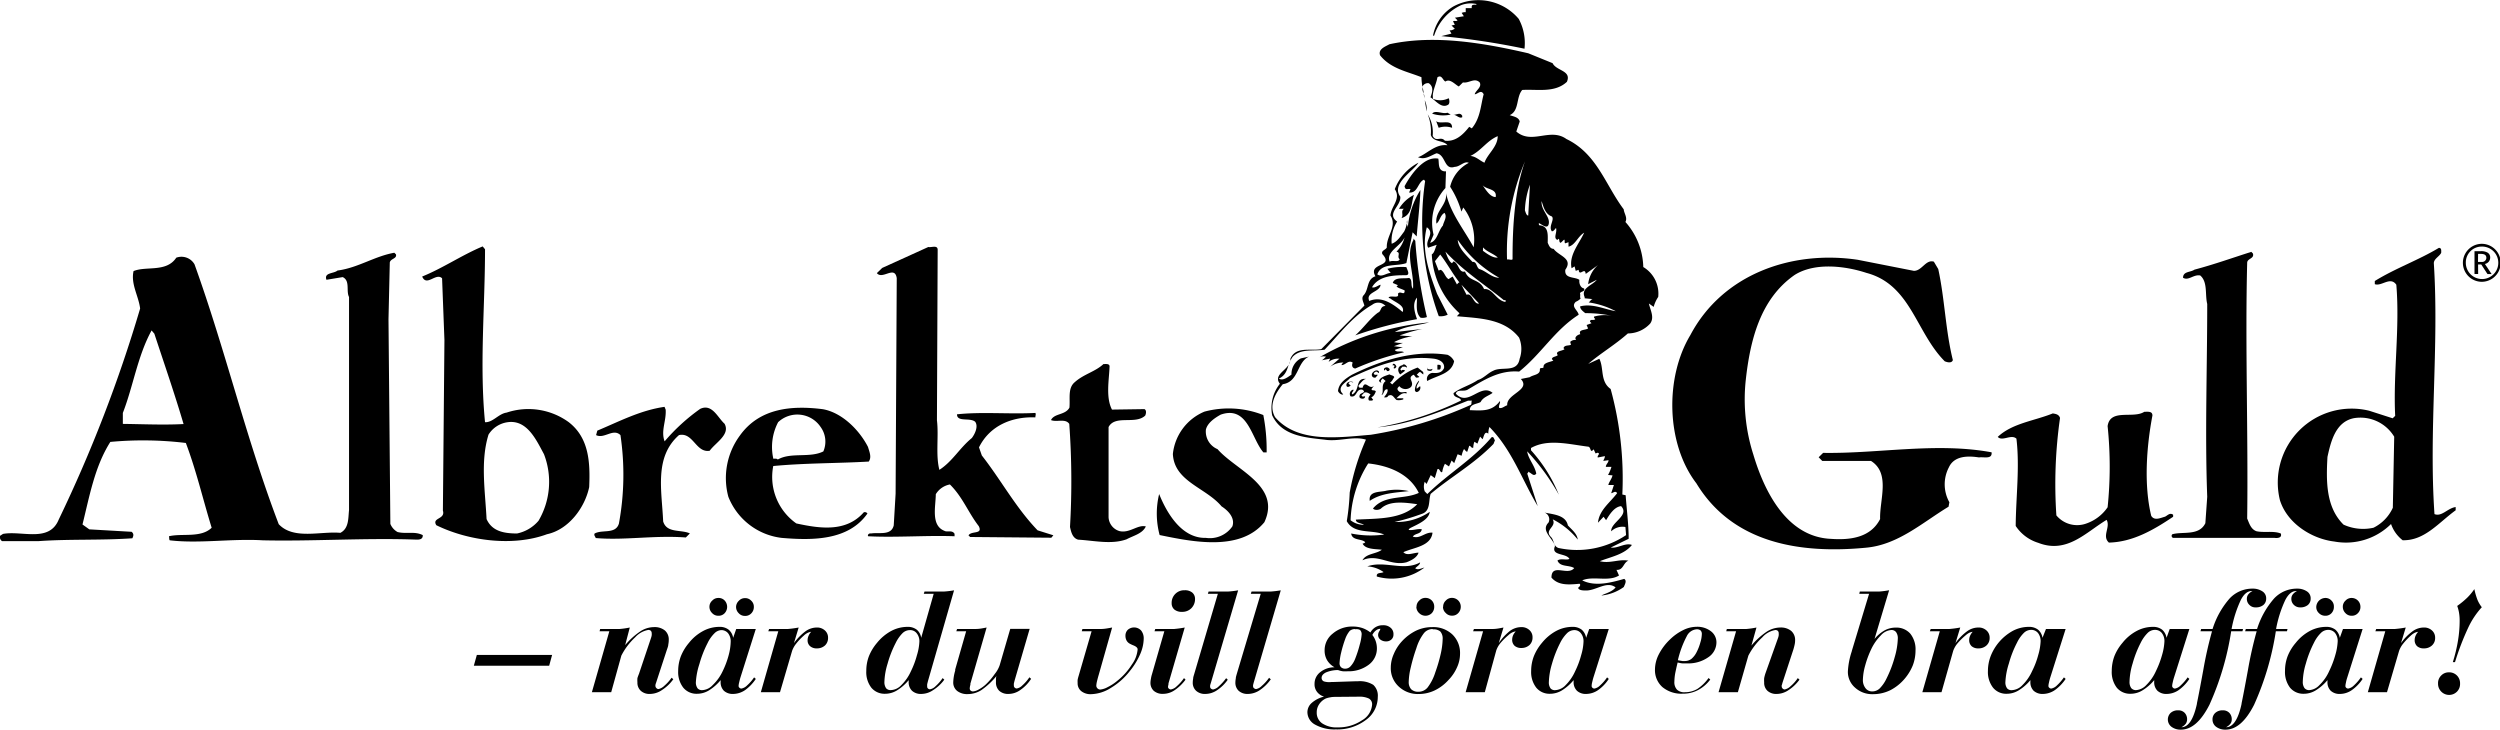 <svg id="Lager_2" data-name="Lager 2" xmlns="http://www.w3.org/2000/svg" viewBox="0 0 307.92 89.87"><path d="M180,.62A3.3,3.3,0,0,1,181.87.5c-.05.14-.23.05-.33.09-.32,0-.27.23-.27.41l-.74,0v.5a1,1,0,0,0-.5.09l.27.41-1.1.18.32.32c-.14.18-.42,0-.55.13l.22.42-.41.09.41.41c-.23.09-.37.23-.65.18l.23.41-1.24.31A92.48,92.48,0,0,1,187.77,6a6.28,6.28,0,0,0-.71-3.67A6.5,6.5,0,0,0,179,.8a5.31,5.31,0,0,0-2.5,3.59h.14A6.19,6.19,0,0,1,180,.62Z"/><path d="M176.4,14a4.29,4.29,0,0,0,2.28.11l-.41-.23C177.72,14.1,176.77,13.5,176.4,14Z"/><path d="M179,14.16h.17A.25.25,0,0,0,179,14.16Z"/><path d="M180.1,14.44v-.18c-.23-.43-.63-.17-1-.11C179.44,14.2,179.75,14.63,180.1,14.44Z"/><path d="M176.89,14.92l.31.82a2.52,2.52,0,0,1,1.65,0C178.86,14.57,177.44,15.38,176.89,14.92Z"/><path d="M174.16,24a4.5,4.5,0,0,0-1.85,1.72h.6c-.42.31,0,.73-.29,1.14C174,26.46,173.78,25,174.16,24Z"/><path d="M162.41,44.07a1.09,1.09,0,0,1,.92-.13c-.19.13-.37.41-.6.45l1.1-.22-.19.41a1.89,1.89,0,0,1,1.33-.4l-1.15,1a2.79,2.79,0,0,1,1.65-.53c-.09.09-.23.18-.23.32.5,0,.83-.68,1.37-.31-.14.32-.09.68.32.73a33.4,33.4,0,0,1,6-2c-.32-.24-.91.08-1.14-.29a6.26,6.26,0,0,1,1-.31l-1.1-.15,1.1-.4a4.3,4.3,0,0,1-1.09-.1,6.65,6.65,0,0,1,2.24-.71l-1.55-.11a17.7,17.7,0,0,1,2.8-.8l-3.39.38c1.29-.76,2.8-.79,4.22-1.19A33.34,33.34,0,0,0,162.41,44.07Z"/><path d="M175.79,46.93c1.15-.68,3-.85,3.31-2.44a1.63,1.63,0,0,0-.81-.79c-4.21-.63-8.24.71-11.78,2.46-.74.45-1.61,1-1.71,2,.09.23.41.51.64.42l-.23-.28c-.4-.78.65-1.23,1.07-1.73,3.17-1.48,6.52-2.87,10.4-2.38.59.1,1.28.42,1.18,1.15-.28.6-.83.64-1.42.59A.75.75,0,0,0,175.79,46.93Z"/><path d="M171.82,45.38c.09-.09.23-.18.14-.32s-.18-.32-.41-.23v.23l.09-.09C172,45.11,171.36,45.38,171.82,45.38Z"/><path d="M173.24,45.26c.23.05-.27-.64-.5-.28-.64.09-.65.77-.28,1.14l.6-.45-.1-.09c-.09,0-.27-.1-.32.09l-.18-.19.28-.32C172.88,45.16,173.1,45.12,173.24,45.26Z"/><path d="M177.45,45.2c.09-.32-.27-.27-.41-.27v.59h.23C177.45,45.52,177.45,45.3,177.45,45.2Z"/><path d="M176.44,45.42c-.23.14-.73.13-.64-.23v.41C176,45.69,176.39,45.79,176.44,45.42Z"/><path d="M171.09,45.65c.23-.18-.13-.41-.27-.41s-.46.08-.33.41l.19-.19c0,.1.18.14.13.24C170.91,45.7,171,45.74,171.09,45.65Z"/><path d="M175.29,45.82l-.68-.55a8,8,0,0,0-3.13,2.08l-.27-.23c.28-.18.33-.41.51-.64,0-.23-.36-.23-.59-.37-.46.18-1.1.31-1.29.81.09.09.18.23.32.19-.23-.19.05-.37.14-.5l.37.32c-.65.5-.15,1.28-.52,1.73.36-.09.23-.73.73-.72.14.32-.18.68-.42,1,.19,0,.42.05.51-.18.55-.31.68.23,1.05.51a1.61,1.61,0,0,0,.82-.08v-.14H172c.32-.31.74-.77,1.24-.58v-.18c-.32-.05-.73.17-1-.15s0-.41.1-.59a1,1,0,0,0,1.46.1c.46-.64-.58-1.1.33-1.5l.28.36c.13,0,.31,0,.41-.09l-.32-.27.23-.23c.23-.27.36.14.59.19Z"/><path d="M169.35,45.86c.14-.22.32,0,.5.1v-.18c-.22-.32-.64-.1-.82.17s0,.64.4.56c0-.09.23-.19.24-.32s-.32.09-.42-.1S169.21,45.91,169.35,45.86Z"/><path d="M169.46,48.2c-.22-.23-.45,0-.54-.28l.32-.41c-.6.59-1.09-.83-1.42.26-.27-.05-.46.09-.5-.28.28-.31.65-.86,1-.81-1.46-.2-.74,1.32-1.75,1.9-.23-.18.28-.5.1-.59a.54.54,0,0,0-.33.82c.82.24.65-1,1.47-.81.54.37-.23.37-.33.64s0,.36.09.41.46.14.55-.13-.27.09-.41-.19c0-.13.14-.13.19-.22.18-.37.73-.09.91.09-.18.18-.37.46-.19.73.19,0,.37.06.51-.08l-.23-.32C169.19,48.84,169.37,48.47,169.46,48.2Z"/><path d="M174.27,48.06a.26.26,0,0,0,.23.23.55.55,0,0,0,.41-.73l-.41.32c-.13-.42.33-.78.28-1A1.66,1.66,0,0,0,174.27,48.06Z"/><path d="M166.68,47.08c-.22-.19-1-.06-.82.49.13.19.45,0,.5-.09l-.27-.23C166.27,46.84,166.59,47.17,166.68,47.08Z"/><path d="M170.78,60.43c-.78.22-2.25,0-2.07,1.26,1.38-.95,3.07-1,4.81-1.2A6.82,6.82,0,0,0,170.78,60.43Z"/><path d="M174.31,70c.18-.23.59-.41.6-.73-2,1.13-4.39-.27-6.5.49a3.81,3.81,0,0,1,2,.7c-.28.19-.92,0-.83.55a6.65,6.65,0,0,0,5.86-1.1C175,70,174.67,70.25,174.31,70Z"/><path d="M158.75,44.88a1.11,1.11,0,0,0,.16-.39C158.85,44.62,158.8,44.75,158.75,44.88Z"/><path d="M173.31,27.14a.82.82,0,0,0,0,.44A1.62,1.62,0,0,0,173.31,27.14Z"/><path d="M175.34,11.49l.09.58A1.15,1.15,0,0,0,175.34,11.49Z"/><path d="M198.39,67.44l2.21-1.08c0-1.74-.25-3.66-.37-5.36l-.41-.09a41.74,41.74,0,0,0-1.44-13c-1.32-.93-.8-2.53-1.39-3.72l-1.37.63c1.52-1.31,3.31-2.35,4.88-3.75a3.75,3.75,0,0,0,2.75-1.22c.56-.77,0-1.69-.16-2.47l.59.42a4.14,4.14,0,0,1,.56-1.23,3.81,3.81,0,0,0-1.84-3.68,8.65,8.65,0,0,0-2.2-5.55c.28-.55-.17-1.05-.21-1.56-2.26-3-3.28-6.84-7.06-8.66-2-1.44-4.26.74-6.17-.92l.42-1.23c-.13-.56-.77-.61-1.23-.79,1.2-.54.76-2.19,1.54-3.1,1.83-.12,4,.4,5.5-1,.61-1.41-1.31-1.34-1.76-2.3l-3-1.22c-5.34-1.23-11.5-2.34-17.1-1.11-.46.27-1.42.58-1.15,1.36,1.31,1.66,3.37,2,5.1,2.7,0,.41.06.82.12,1.22a.15.15,0,0,1,0-.07.74.74,0,0,1,.78-.41c.68.46.4,1.19.21,1.74.64.37,1.31,1.39,2.14.93.28-.13.19-.68.1-.82a2.33,2.33,0,0,1-1.92.08c-.18-.83.38-1.74.53-2.65.55-.41.68.42,1,.51.55-.41,1.23.42,1.64.61l.51-.5c.73.14,1.42-.63,2.06,0,.31.6-.52,1-.61,1.46.36,0,.78-.64,1.1,0-.38,1.42-.4,2.93-1.46,4.2l-.32-.19c-.78,1-1.71,1.86-3,1.71-.49-.6-1.09.22-1.5-.6a4.23,4.23,0,0,0-.62-2.66,5.64,5.64,0,0,1,.39,2.56c.31.92,1.55.61,2.05,1.26-1.51-.2-2.62,1.16-3.63,1.47.87.38,1.56-.21,2.29-.48,1.15.19.9,2.11,2.23,1.67.64,0,1.2-.77,1.74-.49A4.48,4.48,0,0,0,178.61,23,11.45,11.45,0,0,1,180,26.06l.23-.5a6.52,6.52,0,0,1,1.28,4.9c-1.17-2.16-2.89-4.23-3.41-6.7.21,1.51-1.4,2.22-1.18,3.78.41-.27.47-1.05,1-1.32.36.51-.1,1.06-.2,1.56-.6.68-.7,1.91-1.57,2.13l.42-1a6.34,6.34,0,0,1,1.46-5.75l.07-2.06h-.23c-.82-.14-.59-1.1-.72-1.56-1.78-.34-3.4,2-4.15,3.39.09.6.42.24.73.38l-.18.4c1.09.11,1.06-1.27,1.84-1.58l.14.18a34.22,34.22,0,0,0,1.68,16.63,1.94,1.94,0,0,0,1.1-.18L177,36.19c-.94-2.53-2-5.42-1.26-8.2,1.09.79-.33,1.6.16,2.52l1.06-.36c-.19.41-.28,1-.61,1.18a10.45,10.45,0,0,0,3.42,7.26l-.33.36c2.79.26,5.81.28,7.66,2.63a3.61,3.61,0,0,1,.07,2.61c-.29,1.78-2.2.9-3.26,1.48-.64.27-1.2.95-1.88,1.13-1,.68-2.12.94-3,1.62,0,.64.91.47.91.92a37.9,37.9,0,0,1-10.28,3.3c4-.38,7.56-1.86,11.15-3.29h.5c-.14.14,0,.37-.14.51a47.93,47.93,0,0,1-12.34,3.69c-4,.33-9,1.06-11.78-2.17-.81-1.42,0-2.92.95-4.06,2-.3,1.71-2.73,3.23-3.4l-1,.22a2.16,2.16,0,0,0-1.16,2c-.46.31-1.06.81-1.56.49.77-.34,1-1,1.21-1.71-.5.83-1.85,1.34-1.08,2.35a4.78,4.78,0,0,0-.95,3.88c1.17,2.52,4,2.73,6.43,3,1.82.29,3.52-.48,5.12,0a28.56,28.56,0,0,0-2,6.52,27.87,27.87,0,0,1-.36,3.52c.9,1.66,3.11,1,4.61,1.65a12.25,12.25,0,0,1-4.07-.13c.13.91,1.28.6,1.73,1.07-.09.13-.18.13-.32.18.36.73,1.64.65,2.37.75-.69.54-1.93.44-2.39,1.3,1.88-.89,3.47.77,5.44.24.6-.23,1.29-.59,1.47-1.18-.64,0-1.42.44-1.87-.06,1.29-.59,3.39-.71,3.59-2.4-.92-.1-1.52.81-2.43.48.32-.45,1-.26,1.11-.9-.51-.1-1.1.17-1.61.08,0-.14.14-.18.19-.23.87-.45,2.29-1,2.4-2a7.13,7.13,0,0,1-4.32,1.25,27.06,27.06,0,0,0,3.35-1c1.1-.35.8-1.64,1.08-2.46,2.53-2.13,5.33-3.66,7.74-6.15l.18-.46c-.13-.14-.13-.46-.41-.37-2.31,2.73-5.34,4.48-7.92,7l-.32-.33a1.71,1.71,0,0,1,0-1.18l.23.27.51-1.09.5.37.33-1.1c.27-.18.36.56.59.33a3.21,3.21,0,0,1,.33-1l.5.33.32-.73.32.32.42-1.09.5.18a2.59,2.59,0,0,1,.29-.82c.13.1.22.32.4.33l.24-.73c.23,0,.23.32.5.23a2.11,2.11,0,0,1,.14-.73l.37.23.33-.86.31.32c.14-.28.24-1.1.7-.68a2.68,2.68,0,0,1,.14-.83c2.81,2.86,4,6.49,5.95,9.75l-1.29-4,.19-.28,0,.09c.32.1.59.6.92.19-.18-1-1-1.83-1.12-2.75A27,27,0,0,1,192,60.93a18.42,18.42,0,0,0-3.43-5.47v-.28c2.07-1.17,4.67-.46,7-.17.45,0,.22.92.72.33l.23.51.27-.09c.37.14-.09.32,0,.59l.88-.17c0,.27-.15.41-.19.59l.64-.09c0,.32-.33.5-.33.82h.69a4.74,4.74,0,0,1-.42,1l.55.05c-.1.46-.42.78-.52,1.19h.69l-.33,1c.23,0,.51-.36.73,0-.88,1.18-2.21,2.08-2.36,3.64l.69-.73.31.42c.42-.69,1-1.64,1.85-1.73,1.09,1.15-1.3,2-1.22,3.1a2,2,0,0,1,1.75-.53l.08,1a10.84,10.84,0,0,1-8.34,1.58c-.64-.24-.5-.92-.9-1.34-.91-.92.74-1.23.2-2.19a9.4,9.4,0,0,1,3.09,2.5c-.09-.74-.72-1.2-1.22-1.75-.26-1.29-1.82-1.35-2.87-1.58a.9.9,0,0,1,.49,1.23c-1,1,.53,1.93.8,2.89-.56,1.24,1.36.84,1.77,1.58-.32.22-1.05-.11-1.47.21.32.83,1.42.52,2.06.93-.79,1-2.79-.66-2.8,1.17.85,1,2.14.88,3.46.76.19.14,0,.37-.18.5.09.32.59.33,1,.33,1.24,0,2.57-1.21,3.62-.38-.46.59-1.38.77-1.75,1A5.71,5.71,0,0,0,200,72.3c.13-.32.41-.78.05-1-1.56.44-3.58,1-5.17.18,1.38-.58,3.25.21,4.53-.6l-.31-.69c.87.06.83-.91,1.47-1.13-1.14-.24-2.29.39-3.52.06,1.33-.54,3-.8,3.95-2C200.18,66.81,199.26,67.58,198.39,67.44Zm-28.27-4.83c1.1-1,3-.7,4.44-.51C172.71,64,169.74,63.85,167,64c0,.45.64.41,1,.64a2.63,2.63,0,0,1-1.65-.56,13.86,13.86,0,0,1,2.17-7c2.47.26,5.07,1.24,6.23,3.63-1.83.85-4.21.19-5.64,1.92C169.29,62.88,169.89,62.84,170.12,62.61Zm14.1-38.34c-.73,0-1.27-1-1.63-1.48C183.08,23.39,184.41,23.21,184.22,24.27Zm-1.56,6.2c.49.56,1.27.75,1.82,1.25-.55.09-1.28-.42-1.83-.83Zm-1.55-11.26c1.38-.68,2-1.86,3.36-2.44,0,1.32-1.26,2.18-1.63,3.27C182.29,19.81,181.79,19.26,181.11,19.21Zm3.53,15c-.92,0-1.6-.84-2.46-1.08-.37-.28-.27-.92-.82-.87-.72-.79-1.77-1.71-1.81-2.72A15.08,15.08,0,0,0,184.64,34.2Zm-5.22.77-.5-.92-.51.32c-.45-.28-.49-.87-.95-1.15l-.27.09-.45-1.15.65-.82c.79,1,1.5,2.33,2.38,3.46C179.63,34.71,179.45,35.13,179.42,35Zm1.22,1.34L180,35.07l2.17,2.31C181.5,37.55,181.33,36,180.64,36.31Zm4.79.87c-1.14-.15-1.58-1.71-2.64-1.58-.58-1.33-1.82-.84-2.35-2.17-.78.22-.73-1-1.41-1.25l-.19.23c-.36-.19-.63-.92-.81-1.43,2.27,2.45,4.86,4.07,7.22,6,.05,0,.1-.09.19,0Zm.87-5.3c0,.23-.5,0-.68.08a28.67,28.67,0,0,1,2.21-12.1C186.56,23.46,186.29,27.85,186.3,31.88Zm2.14-9.13-.21,3.79c-.23,0-.32-.41-.41-.64A10.08,10.08,0,0,1,188.44,22.75Zm6.2,18.4c-.37.08-.78.4-.51.72a.84.84,0,0,0-.73.23l.09.36c-.33.14-.78,0-.92.41l.13.13c-.27.23-1.23.22-.83.73-.23.22-.68.17-.73.49l.18.19c-.41.18-1.29.26-1.2.81-.09.19-.41,0-.46.23.09.73-.83.68-1.24,1l-1.1.22c1.27,1.38-1.8,1.82-1.68,3.24-.32.08-.64.45-1,.31-.08-.32.19-.6.1-.83-1,1.32-2.2,1.17-3.71,1.12,0-.78.87-.73,1.33-1,.33-.63,1-.76,1.48-1.13-1.5-1.24-3,1.76-4.53.1.19-.64,1-.17,1.51-.53,1.93-1.13,3.82-2.4,6.29-2.19,2.72-2.17,4.39-5.13,7.33-7-.08-.55-1-1-.35-1.6a1.74,1.74,0,0,0,.6-.41c-.14-.14,0-.41-.09-.64.14-.27.65-.18.51-.59-.5-.1-.63-.69-.58-1.06-.55-.41-1.88-.1-1.73-1.25,1-1.41-.85-1.7-1.44-2.57-.46,0-.59-.46-.73-.74,0-.91.16-2.06-1-2.16-.1,0-.1-.18-.09-.27.36.14,1.13.88,1.23,0s-1-1.61-.89-2.71c.22.69.44,1.61,1.26,1.89.37.41-.46,1.23,0,1.83.23,0,.37-.27.51-.41.18.55-.38,1.23.17,1.47l.14-.14c.18.09,0,.41.27.5l.42-.4c.13.09,0,.36.13.46l.41-.14v.55c.82-.18,1.15-1.27,1.93-1.72-.65,1.41-1.9,2.77-1.55,4.38l.37-.23.14.55.36-.13c.09.91.78-.41.87.51l1.51-1.09A3.65,3.65,0,0,0,195.61,35l1.06-.54c-.51.69-2,1-1.49,2.14v.14l1,.1c-.18,0-.32.27-.5.41a10.1,10.1,0,0,1,3.33,1.08c-1.28-.2-2.88-1-4.39-.59,0,.37.41.64.63.83a16,16,0,0,1,3.39.35,4.78,4.78,0,0,0-2.29.07c-.09.14.09.23.13.32-.18.23-.64-.09-.64.32l.18.18-.6.22.18.42C195.29,40.69,194.37,40.55,194.64,41.15Z"/><path d="M175.34,11.49c0-.26-.08-.51-.11-.77A1.17,1.17,0,0,0,175.34,11.49Z"/><path d="M175.48,12.35c0-.09,0-.18,0-.28a1.24,1.24,0,0,1,0,.18Z"/><path d="M163.15,43.07c1.8-1.91,3.51-4.18,5.86-5.53a1.18,1.18,0,0,1,1.64.15c-.68,0-.5.68-.92.81-1,.73-1.75,1.86-2.81,2.81a47.76,47.76,0,0,1,7.61-2c-.27-.78-.63-1.92,0-2.65,0,.78-.2,1.87.44,2.47a1.46,1.46,0,0,0,.78-.08,56.86,56.86,0,0,1-1.43-9.39l-.23-.28v.18c-1,1.87.1,4-.05,6-.36-.37,0-1.1-.49-1.33-.6.13-1.79-.15-2,.62l.64.28-.18.14c.18.23.68.32,1,.51,0,.73-.55-.05-.83.41.23.68-1,.08-1.15.49l.23.09c.55.47,1.83.84,1.5,1.66-1.18-1-2.59-2-4.11-1.36-.49-1.1,1.34-1.08,1.39-2-.32.08-.73.45-1.05.31.79-1.37,2.53-1.49,4.13-1.48.64,0,.19-.68.1-1a6.91,6.91,0,0,0-2.34.21l.41.51c-.55,0-1.1.58-1.65.17.52-1.46,2.39-.94,3.58-1.39l.77-3.79.5.51c.15-1.92.4-3.93.46-5.72a10.24,10.24,0,0,0-1.55,4.61c0-.17-.09-.32-.13-.48a3.33,3.33,0,0,1-.33,1c-.42.54-.84,1.27-1.53,1.49a4.39,4.39,0,0,1,.67-2.73c-1.37-1,.52-1.92.39-3.07-1.18-1.61,1.63-3.14,2.23-4.18a6.18,6.18,0,0,0-2.91,3.26c.82,1.2-.47,2.1-.53,3.25.86,1.33-.52,2.51-.45,3.93-.14.32-.73.36-.55.82,1.54,1.66-1.84,1-.85,2.73-1.1.36-.79,1.6-1.44,2.32-.37.37,0,.92.08,1.29L162.74,43c-1.28.26-3.15-.4-3.81,1.2a.82.82,0,0,1,0,.27,2.19,2.19,0,0,1,.3-.54C160.22,42.9,161.82,43.28,163.15,43.07ZM173,29.24A3.87,3.87,0,0,1,172,31c.59.1,0,.64.4.92-.14.45-.87.08-1.24.31C170.67,31,172.55,30.29,173,29.24Z"/><path d="M175.48,12.35c.08.46.16.91.23,1.37A2.48,2.48,0,0,0,175.48,12.35Z"/><path d="M110.08,64.71c-.31,1.3-1.81.83-2.81,1-.2-.06-.45.14-.35.34,3.4.18,7.25-.13,10.65,0v-.3c-.29-.51-.9-.16-1.25-.37-1.69-.66-1.07-3-1.06-4.51A2.58,2.58,0,0,1,117,59.67c1.58,1.56,2.26,3.47,3.55,5.13.54,1.06-.9.54-1.26,1.14l.2.2,10,.09.25-.3-1.94-.61c-2.68-2.78-4.5-6.19-6.87-9.22l-.35-1c1.33-2.69,4.09-3.81,6.94-3.69,0-.2.1-.4,0-.55-3.15.17-6.55-.16-9.65.17,0,1,1.6.36,2.24.92.4.55,0,1.45-.41,2-1.52,1.24-2.38,2.88-4,3.92-.48-1.85-.06-4.15-.3-6.1l.09-21c0-.64-.8-.25-1.15-.35L108.66,33l-.66.64c.69.86,2.21-1,2.45.62l-.14,26.55Z"/><path d="M138.77,66.42c.8-.44,1.95-.68,2.36-1.58-1-.26-2,.88-3.26.57a1.87,1.87,0,0,1-1.33-1.71V52.6c.81-1.54,3.3-.27,4.51-1.41.1-.2.2-.65-.09-.8l-4,.06c-.78-1.5-.36-3.65-.3-5.25.05-.45-.45-.35-.75-.36-1,.94-2.41,1.23-3.52,2.22-.9.74-.56,2-.67,3.15-.51.94-1.86.68-2.27,1.53.7.3,1.76-.24,2.25.47a97.73,97.73,0,0,1,.09,12.7c.14.6.29,1.35,1,1.56C134.76,66.58,136.91,67.1,138.77,66.42Z"/><path d="M155.73,64.32c2.09-4.49-3.49-6.38-5.77-9a2.35,2.35,0,0,1-1.43-2.42c.21-.84,1.12-1.44,1.82-1.83,3.36-1.17,3.77,2.93,5.26,4.65h.4v-.15a22,22,0,0,0-.41-4.45,11.6,11.6,0,0,0-7.25-.42,6.37,6.37,0,0,0-3.89,5.22c.17,3.4,4.06,4.13,6,6.45.8.51,1.69,1.42,1.33,2.46a3.37,3.37,0,0,1-3.26,1.42c-3,.08-4.83-3.09-5.76-5.4a10.16,10.16,0,0,0,.06,5.05C146.91,66.74,152.75,67.94,155.73,64.32Z"/><path d="M84.47,66.2l.5-.5c-1.1-.51-2.85,0-3.29-1.48-.16-3.8-1.13-7.91,1.95-10.63,1.75-.39,2.08,2.22,3.78,1.93.71-1,2.57-2,1.83-3.33-.85-.76-1.53-2.52-3-1.83a23.83,23.83,0,0,0-4.38,4c-.49-1.3.22-2.5.13-3.9l-.14-.35c-3,.43-5.57,1.8-8.28,2.93l-.15.55c1,.51,2.1-.88,3,0a33.16,33.16,0,0,1-.19,10.9c-.41,1.35-2.06.69-3,1.23-.1.25.1.35.14.55C76.86,66.58,80.57,65.91,84.47,66.2Z"/><path d="M89.71,61.19a8.09,8.09,0,0,0,6.56,5.06c3.84.33,8.24.32,10.57-3a.38.38,0,0,0-.45-.15c-2.17,2.48-5.41,2-8.31,1.37a7,7,0,0,1-2.84-7.07c3.86-.37,8-.33,11.76-.55.4-.54.06-1.25-.09-1.8-1.08-2.11-3.21-4.23-5.56-4.65-3.79-.48-7.79-.17-10.23,3.26A8.83,8.83,0,0,0,89.71,61.19ZM95.84,52a3.45,3.45,0,0,1,5.24.6,3.05,3.05,0,0,1,.33,3c-1.66.84-4,.07-5.61,1-.15-.15-.35-.1-.55-.1A6.57,6.57,0,0,1,95.84,52Z"/><path d="M67.37,65.8c2.7-.58,4.68-3.31,5.2-5.81.13-3,0-6.05-2.53-8a8.45,8.45,0,0,0-7.64-1.17c-1,.14-1.71,1.24-2.66,1.18-.69-7.06,0-14.2,0-21.3l-.29-.35C56.92,31.4,54.6,33,52,34.06c.54,1.31,1.71-.53,2.45.22l.29,7.61-.19,21c.34,1.11-1.4.84-.81,1.8C57.66,66.61,63.15,67.36,67.37,65.8Zm-7.44-1.87c-.17-3.45-.78-7.11.24-10.4A3.31,3.31,0,0,1,62.54,52c2.4-.33,3.53,2.23,4.46,3.94a9.46,9.46,0,0,1-.67,8.2,4.71,4.71,0,0,1-2.66,1.57C62.17,65.7,60.62,65.49,59.93,63.93Z"/><path d="M50.86,66.45c.45,0,1.25.16,1.21-.54-1-.51-2-.11-3.1-.38a2,2,0,0,1-.89-1l-.23-25.2.16-7c.1-.5.9-.45.76-1l-.2-.2c-2.45.43-4.47,1.86-7,2.19-.45.4-1.7.23-1.36,1.14l2-.33c.95.45.39,1.7.78,2.45l0,26.25c-.11,1,0,2.25-1.07,2.8-2.4-.23-5.76.89-7.59-1.07-4-10.49-6.57-21.46-10.37-32a1.85,1.85,0,0,0-2.25-.82c-1.21,1.84-3.7,1-5.26,1.65-.36,1.6.62,3.06.81,4.61A172.47,172.47,0,0,1,7.23,64C6.06,66.86,2.72,65.33.37,65.76L0,66a.62.62,0,0,0,.25.65l4.5,0c3.8-.27,7.65-.08,11.55-.35.15-.3.21-.55-.09-.8L11,65.2l-.84-.6c.88-3.55,1.51-7.14,3.43-10.17a43.75,43.75,0,0,1,9.3.13C24.19,58,25,61.53,26.07,65c-1.31,1.29-3.65.66-5.26,1.05.05.15,0,.4.1.5,3.65.43,7.65-.23,11.45,0C38.26,66.69,44.81,66.25,50.86,66.45ZM15.13,52.21l0-1.35c1.28-3.28,1.81-7,3.54-10.16l.34.4c1.22,3.71,2.49,7.37,3.6,11.13C20.18,52.36,17.63,52.24,15.13,52.21Z"/><path d="M271,33.93c.94.81.57,2.35.86,3.51,0,7.8-.29,16.05,0,23.75l-.23,3.25c-.77,1.59-2.76,1-4.06,1.36a.26.26,0,0,0,.09.45l12.5,0c.35.05.95,0,.76-.54-.9-.36-2.05-.07-3-.28-.7-.25-.89-1-1.14-1.56.14-10.2-.26-21.35,0-31.5,0-.55.9-.49.71-1.14l-.2-.21c-2.3.73-4.61,1.56-7,2.19-.5.35-1.4.19-1.41,1C269.56,34.62,270.17,33.77,271,33.93Z"/><path d="M240,62.41l.1-.55a4.52,4.52,0,0,1-.06-4.3c.66-1.44,2.36-1.43,3.71-1.22.6-.09,1.65.27,1.55-.63-6.83-1.26-13.9.18-20.75.07l-.55.54.44.45,6,0c2.43,1.52,1.05,4.81,1.13,7.16-1.17,2.29-3.67,2.61-6.07,2.44-5.5-.24-8.25-6-9.56-10.43a22.28,22.28,0,0,1-.92-9.11c.54-4.94,1.79-10,6-12.95,2.47-1.58,6.21-1.14,8.86-.27,5.48,1.45,6.08,7.3,9.65,10.89.25.1.85.3,1-.15-.91-3.65-1-7.56-1.8-11.21l-.54-.91c-1-.31-1.46,1.14-2.46,1.13L228.83,32c-8.14-1.22-16.66,1.76-20.63,9.27-3.15,5.23-3,13.38.74,18.26,4.48,7.39,12.77,8.71,20.88,7.93C233.77,67.11,236.75,64.38,240,62.41Z"/><path d="M267.66,63.65V63.4c-.4-.3-.7.1-1,.24-.56.15-1.31.54-1.7-.11-.92-3.81-.58-8.51.15-12.35,0-.55-.54-.46-1-.46-1.36.89-4.2-.44-4.52,1.76a48.45,48.45,0,0,1,0,10,5.25,5.25,0,0,1-2.62,2,3.32,3.32,0,0,1-3.69-1,57.44,57.44,0,0,1,.45-12c-.14-.45-.54-.5-.89-.56-2.31.93-5,1.21-6.78,2.89.55.61,1.66-.38,2.3.22.42,3.51-.06,7.15-.09,10.75a5.13,5.13,0,0,0,2.78,2.08c3.54,1.38,5.86-1.3,8.42-2.83.5.91-.61,2,.28,2.8C262.68,66.76,265.24,65.28,267.66,63.65Z"/><path d="M294.5,64.54a4.31,4.31,0,0,0,1.43,2c2.7.07,4.42-2.16,6.53-3.69v-.4c-1,.14-1.71,1.23-2.61.87-.71-10.25.58-20.64-.08-30.9,0-.55.71-.84.91-1.29,0-.25.06-.6-.29-.6-2.52,1.52-5.33,2.5-7.89,4.08V35c.84.31,1.91-1,2.65.07.45,5.3-.4,10.9-.14,16.15l-.31.3-2.89-.93a9.1,9.1,0,0,0-11,11c.88,2.86,3.91,4.78,6.71,5.11A7.88,7.88,0,0,0,294.5,64.54Zm-7.83-8.27c.42-1.9,1-4.34,3.29-4.77a4.86,4.86,0,0,1,4.93,2.29l-.17,8.75A5.1,5.1,0,0,1,292.34,65a5.83,5.83,0,0,1-3.69-.38C286.47,62.47,286.5,59.27,286.67,56.27Z"/><path d="M305.64,34.71a2.34,2.34,0,0,0,.05-4.68h0a2.34,2.34,0,0,0,0,4.68Zm0-4.34h0a2,2,0,1,1-1.93,2A1.95,1.95,0,0,1,305.68,30.37Z"/><path d="M305.22,32.57h.39l.77,1.19h.51l-.83-1.25a.79.79,0,0,0,.65-.76.68.68,0,0,0-.33-.64,1.55,1.55,0,0,0-.85-.17h-.75l0,2.81h.45Zm0-1.3h.3c.37,0,.72.07.72.49a.52.52,0,0,1-.59.5h-.44Z"/><path d="M58.36,82l.37-1.33H68L67.64,82Z"/><path d="M75.28,85.26H72.9l2.15-7.51h-1.2l.07-.28h.92c.55,0,1,0,1.49,0a10.54,10.54,0,0,0,1.24-.18L77,79.46a8.84,8.84,0,0,1,1.89-1.71,3.1,3.1,0,0,1,1.66-.51,2,2,0,0,1,1.35.42,1.46,1.46,0,0,1,.47,1.16,3,3,0,0,1-.06.58c0,.2-.13.49-.25.87l-1.26,3.85a1.16,1.16,0,0,0-.07.24.44.44,0,0,0,0,.14.35.35,0,0,0,.12.25.34.34,0,0,0,.26.12,1.48,1.48,0,0,0,.71-.4,5.18,5.18,0,0,0,.9-1l.21.19A5.13,5.13,0,0,1,81.52,85a2.63,2.63,0,0,1-1.45.47,1.57,1.57,0,0,1-1.14-.38,1.33,1.33,0,0,1-.42-1.05,3.15,3.15,0,0,1,0-.52A5.36,5.36,0,0,1,78.7,83l1.49-4.44a1.65,1.65,0,0,0,.08-.32,1.29,1.29,0,0,0,0-.24.45.45,0,0,0-.11-.31.44.44,0,0,0-.32-.1,2.81,2.81,0,0,0-1.61.91,8.13,8.13,0,0,0-1.7,2.25Z"/><path d="M90.68,77.47h2.41l-1.9,6c-.07.24-.12.46-.16.63a2.05,2.05,0,0,0-.06.39.28.28,0,0,0,.11.22.33.33,0,0,0,.24.1,1.32,1.32,0,0,0,.69-.38,5.16,5.16,0,0,0,.87-1l.21.19A5.26,5.26,0,0,1,91.77,85a2.65,2.65,0,0,1-1.45.47,1.61,1.61,0,0,1-1.16-.39,1.47,1.47,0,0,1-.4-1.11v-.2a6,6,0,0,1-1.45,1.27,2.8,2.8,0,0,1-1.45.41,2.1,2.1,0,0,1-1.7-.75,3.13,3.13,0,0,1-.63-2.06,5.09,5.09,0,0,1,.33-1.81,6,6,0,0,1,1-1.65,5.56,5.56,0,0,1,1.74-1.46,4.23,4.23,0,0,1,2-.51,1.77,1.77,0,0,1,1.15.35,1.65,1.65,0,0,1,.55,1ZM86.55,85a1.89,1.89,0,0,0,1.24-.63A5.65,5.65,0,0,0,89,82.69a10.75,10.75,0,0,0,.75-2A7,7,0,0,0,90,79a1.61,1.61,0,0,0-.32-1,1.06,1.06,0,0,0-.85-.39A1.28,1.28,0,0,0,88,78a4.3,4.3,0,0,0-.85,1.21,13.27,13.27,0,0,0-1,2.56A8.76,8.76,0,0,0,85.71,84a1.22,1.22,0,0,0,.22.79A.72.72,0,0,0,86.55,85Zm.83-10.27a1,1,0,0,1,.34-.75,1,1,0,0,1,.76-.33,1,1,0,0,1,.77.31,1.15,1.15,0,0,1,0,1.57,1,1,0,0,1-.77.31,1,1,0,0,1-.77-.33A1.05,1.05,0,0,1,87.38,74.76Zm3.28,0A1.06,1.06,0,0,1,91,74a1,1,0,0,1,.76-.33,1,1,0,0,1,.76.31,1,1,0,0,1,.33.77,1.1,1.1,0,0,1-.31.79,1,1,0,0,1-.78.32,1,1,0,0,1-.77-.33A1.07,1.07,0,0,1,90.66,74.76Z"/><path d="M96.07,85.26H93.71l2.15-7.51H94.63l.1-.28h.89c.5,0,1,0,1.44,0a12.93,12.93,0,0,0,1.31-.18l-.58,1.92a6.7,6.7,0,0,1,1.44-1.47,2.41,2.41,0,0,1,1.37-.45,1.41,1.41,0,0,1,1,.36,1.17,1.17,0,0,1,.39.92,1.24,1.24,0,0,1-.38.93,1.44,1.44,0,0,1-1,.36,1.2,1.2,0,0,1-.83-.27.94.94,0,0,1-.31-.76,1.27,1.27,0,0,1,.12-.52,1.54,1.54,0,0,1,.32-.49,1.29,1.29,0,0,0-.46.14,1.82,1.82,0,0,0-.44.32,7.51,7.51,0,0,0-.95,1,3.07,3.07,0,0,0-.5.89Z"/><path d="M115,73.14h-1.22l.09-.28h.89c.54,0,1,0,1.48,0a11.65,11.65,0,0,0,1.27-.15l-3.12,10.85c-.1.34-.16.58-.19.71a2.11,2.11,0,0,0,0,.31.27.27,0,0,0,.1.22.33.33,0,0,0,.24.1,1.26,1.26,0,0,0,.69-.38,5.16,5.16,0,0,0,.87-1l.21.19A5,5,0,0,1,114.93,85a2.6,2.6,0,0,1-1.45.47,1.59,1.59,0,0,1-1.15-.39,1.47,1.47,0,0,1-.41-1.11v-.2a5.83,5.83,0,0,1-1.45,1.27,2.78,2.78,0,0,1-1.45.41,2.11,2.11,0,0,1-1.7-.75,3.13,3.13,0,0,1-.62-2.06,5.08,5.08,0,0,1,.32-1.81,6,6,0,0,1,1-1.65,5.8,5.8,0,0,1,1.74-1.46,4.29,4.29,0,0,1,2-.51,1.8,1.8,0,0,1,1.16.35,1.59,1.59,0,0,1,.54,1ZM109.71,85A1.87,1.87,0,0,0,111,84.4a5.65,5.65,0,0,0,1.19-1.71,10.75,10.75,0,0,0,.75-2,6.61,6.61,0,0,0,.3-1.69,1.56,1.56,0,0,0-.33-1,1,1,0,0,0-.85-.39,1.3,1.3,0,0,0-.89.37,4.51,4.51,0,0,0-.85,1.21,13.24,13.24,0,0,0-1,2.56,8.42,8.42,0,0,0-.39,2.24,1.28,1.28,0,0,0,.22.79A.73.73,0,0,0,109.71,85Z"/><path d="M119,77.75h-1.21l.09-.28h.89c.48,0,.95,0,1.42,0s.9-.1,1.33-.18l-2,6.92a.93.93,0,0,1,0,.13,2.11,2.11,0,0,0-.08.43.37.37,0,0,0,.11.29.43.43,0,0,0,.31.1,1.65,1.65,0,0,0,.69-.24,4.1,4.1,0,0,0,.87-.62A8.12,8.12,0,0,0,122.53,83a3.51,3.51,0,0,0,.6-1.07l1.3-4.47h2.39l-1.75,6c-.1.34-.16.58-.19.71a1.38,1.38,0,0,0,0,.31.28.28,0,0,0,.11.22.33.33,0,0,0,.24.1,1.26,1.26,0,0,0,.69-.38,5.16,5.16,0,0,0,.87-1l.21.19A4.84,4.84,0,0,1,125.65,85a2.51,2.51,0,0,1-1.42.47,1.61,1.61,0,0,1-1.15-.38,1.42,1.42,0,0,1-.41-1.07c0-.09,0-.2,0-.32s0-.27.07-.44A9.49,9.49,0,0,1,120.87,85a3.13,3.13,0,0,1-1.66.49,2,2,0,0,1-1.32-.39,1.31,1.31,0,0,1-.48-1.08,5.71,5.71,0,0,1,.24-1.42l0-.14Z"/><path d="M134.45,77.75h-1.21l.08-.28h.91c.49,0,1,0,1.41,0s.9-.1,1.34-.18l-1.65,5.82c-.11.37-.18.66-.23.86a3,3,0,0,0-.07.48.46.46,0,0,0,.15.34.47.47,0,0,0,.35.14,2.41,2.41,0,0,0,.9-.3,5.8,5.8,0,0,0,1.19-.78,8,8,0,0,0,1.79-2,3.69,3.69,0,0,0,.71-1.87c0-.18-.17-.35-.52-.49a3.68,3.68,0,0,1-.52-.25,1,1,0,0,1-.34-.38,1.23,1.23,0,0,1-.12-.55,1,1,0,0,1,.29-.74,1.18,1.18,0,0,1,1.64.09,1.54,1.54,0,0,1,.32,1,5,5,0,0,1-.44,1.92,8.9,8.9,0,0,1-1.27,2.07,8.46,8.46,0,0,1-2.34,2.08,4.77,4.77,0,0,1-2.42.77,1.83,1.83,0,0,1-1.22-.37,1.22,1.22,0,0,1-.45-1,3,3,0,0,1,0-.4,4,4,0,0,1,.11-.44Z"/><path d="M143.41,77.75H142.2l.09-.28h.9c.51,0,1,0,1.44,0a12.53,12.53,0,0,0,1.29-.18l-2,6.88,0,.12a2,2,0,0,0-.06.31.28.28,0,0,0,.11.22.37.37,0,0,0,.24.1,1.36,1.36,0,0,0,.73-.4,5.18,5.18,0,0,0,.89-1l.19.19A5.39,5.39,0,0,1,144.69,85a2.52,2.52,0,0,1-1.42.46,1.65,1.65,0,0,1-1.16-.37,1.33,1.33,0,0,1-.41-1,2.68,2.68,0,0,1,.05-.45,3.92,3.92,0,0,1,.14-.61Zm.9-3.46a1.54,1.54,0,0,1,1.6-1.59,1.41,1.41,0,0,1,.93.28,1,1,0,0,1,.35.77,1.58,1.58,0,0,1-.45,1.16,1.55,1.55,0,0,1-1.15.45,1.42,1.42,0,0,1-.94-.28A1,1,0,0,1,144.31,74.29Z"/><path d="M150,73.14h-1.23l.09-.28h.89c.55,0,1,0,1.49,0a11.46,11.46,0,0,0,1.26-.15l-3.38,11.47a2.17,2.17,0,0,0-.07.24.69.69,0,0,0,0,.18.28.28,0,0,0,.11.22.44.44,0,0,0,.26.1,1.38,1.38,0,0,0,.7-.39,6.11,6.11,0,0,0,.9-1l.2.19A5,5,0,0,1,149.92,85a2.59,2.59,0,0,1-1.44.47,1.6,1.6,0,0,1-1.15-.38,1.33,1.33,0,0,1-.42-1.05,2.79,2.79,0,0,1,.05-.47c0-.17.08-.37.14-.59Z"/><path d="M155.28,73.14h-1.22l.09-.28H155c.54,0,1,0,1.49,0a12.08,12.08,0,0,0,1.26-.15L154.4,84.13l-.06.24a.82.82,0,0,0,0,.18.29.29,0,0,0,.12.22.42.42,0,0,0,.25.1,1.31,1.31,0,0,0,.7-.39,5.32,5.32,0,0,0,.9-1l.21.19A5.26,5.26,0,0,1,155.17,85a2.65,2.65,0,0,1-1.45.47,1.61,1.61,0,0,1-1.15-.38,1.36,1.36,0,0,1-.41-1.05,2.79,2.79,0,0,1,.05-.47c0-.17.07-.37.13-.59Z"/><path d="M164.23,84l2.73-.09h.29a3.12,3.12,0,0,1,1.89.44,1.8,1.8,0,0,1,.56,1.48,3.5,3.5,0,0,1-1.47,2.85,5.79,5.79,0,0,1-3.69,1.16,4.87,4.87,0,0,1-2.56-.59,1.76,1.76,0,0,1-.95-1.54,1.53,1.53,0,0,1,.53-1.13,3.57,3.57,0,0,1,1.52-.78,1.67,1.67,0,0,1-.86-.58,1.51,1.51,0,0,1-.31-1,1.79,1.79,0,0,1,.7-1.43,2.76,2.76,0,0,1,1.77-.6,2.42,2.42,0,0,1-.92-.87,2.33,2.33,0,0,1-.31-1.22,2.59,2.59,0,0,1,1-2.06,3.66,3.66,0,0,1,2.45-.87,3.76,3.76,0,0,1,1.19.18,3.38,3.38,0,0,1,1,.55,1.77,1.77,0,0,1,.64-.66,1.69,1.69,0,0,1,.91-.23,1.33,1.33,0,0,1,.94.31,1,1,0,0,1,.35.84.79.79,0,0,1-.25.6.92.92,0,0,1-.65.24,1.13,1.13,0,0,1-.72-.23.71.71,0,0,1-.27-.57.86.86,0,0,1,.14-.44,1,1,0,0,0,.14-.31l0,0a.05.05,0,0,0,0,0,.89.89,0,0,0-.55.2,1.5,1.5,0,0,0-.44.56,2.58,2.58,0,0,1,.42.78,2.75,2.75,0,0,1,.14.88,2.48,2.48,0,0,1-1,2,4.1,4.1,0,0,1-2.6.81,4,4,0,0,1-.6,0,3,3,0,0,1-.59-.15,3.88,3.88,0,0,0-1.48.29c-.36.18-.54.41-.54.67a.46.46,0,0,0,.29.44A2.28,2.28,0,0,0,164,84Zm.68,1.83c-.47,0-.82,0-1.06.06a2.56,2.56,0,0,0-.57.15,2,2,0,0,0-.8.7,1.73,1.73,0,0,0-.3,1,1.57,1.57,0,0,0,.68,1.36,3.15,3.15,0,0,0,1.89.49,5.18,5.18,0,0,0,3-.87A2.43,2.43,0,0,0,169,86.78a.8.8,0,0,0-.39-.74,2.7,2.7,0,0,0-1.28-.23h-.12Zm2-8.35a1,1,0,0,0-.66.22,3.23,3.23,0,0,0-.56,1,14.39,14.39,0,0,0-.51,1.71,6.84,6.84,0,0,0-.19,1.26.69.69,0,0,0,.18.51.74.74,0,0,0,.52.18.88.88,0,0,0,.66-.3,2.86,2.86,0,0,0,.56-.91,14.37,14.37,0,0,0,.57-1.76,5.82,5.82,0,0,0,.23-1.24.73.73,0,0,0-.19-.55A.87.87,0,0,0,166.93,77.51Z"/><path d="M174.77,85.48a3.43,3.43,0,0,1-2.47-.9,3.05,3.05,0,0,1-1-2.34,4.16,4.16,0,0,1,.37-1.69,5.35,5.35,0,0,1,1-1.56,5.94,5.94,0,0,1,1.74-1.31,4.59,4.59,0,0,1,2-.44,3.42,3.42,0,0,1,2.48.91,3.16,3.16,0,0,1,.94,2.37,4,4,0,0,1-.37,1.67,5.23,5.23,0,0,1-1.05,1.56,5.51,5.51,0,0,1-1.73,1.3A4.57,4.57,0,0,1,174.77,85.48Zm1.7-8a1.38,1.38,0,0,0-1.09.51,5.84,5.84,0,0,0-.93,1.85,21.87,21.87,0,0,0-.69,2.37,8.4,8.4,0,0,0-.25,1.75,1.3,1.3,0,0,0,.3.93,1.22,1.22,0,0,0,.92.31,1.44,1.44,0,0,0,1.11-.53,6.07,6.07,0,0,0,.94-1.85,18.86,18.86,0,0,0,.67-2.28,9.27,9.27,0,0,0,.24-1.83,1.31,1.31,0,0,0-.29-.93A1.27,1.27,0,0,0,176.47,77.52Zm-2-2.76a1,1,0,0,1,.34-.75,1,1,0,0,1,.76-.33,1.06,1.06,0,0,1,1.08,1.08,1.12,1.12,0,0,1-.3.8,1.1,1.1,0,0,1-1.55,0A1.05,1.05,0,0,1,174.45,74.76Zm3.28,0a1,1,0,0,1,.33-.75,1,1,0,0,1,.75-.33,1.08,1.08,0,0,1,1.09,1.08,1.1,1.1,0,0,1-.31.79,1,1,0,0,1-.78.32,1,1,0,0,1-.76-.33A1,1,0,0,1,177.73,74.76Z"/><path d="M182.88,85.26h-2.36l2.15-7.51h-1.23l.1-.28h.89c.5,0,1,0,1.44,0s.89-.1,1.31-.18l-.58,1.92A6.7,6.7,0,0,1,186,77.69a2.41,2.41,0,0,1,1.37-.45,1.41,1.41,0,0,1,1,.36,1.17,1.17,0,0,1,.39.92,1.24,1.24,0,0,1-.38.93,1.45,1.45,0,0,1-1,.36,1.22,1.22,0,0,1-.83-.27,1,1,0,0,1-.3-.76,1.43,1.43,0,0,1,.11-.52,1.76,1.76,0,0,1,.33-.49,1.29,1.29,0,0,0-.46.14,1.82,1.82,0,0,0-.44.32,7.51,7.51,0,0,0-1,1,2.85,2.85,0,0,0-.5.89Z"/><path d="M195.74,77.47h2.41l-1.9,6c-.07.24-.12.46-.16.63a1.84,1.84,0,0,0-.05.39.27.27,0,0,0,.1.22.33.33,0,0,0,.24.1,1.32,1.32,0,0,0,.69-.38,5.16,5.16,0,0,0,.87-1l.21.19A5,5,0,0,1,196.83,85a2.63,2.63,0,0,1-1.45.47,1.59,1.59,0,0,1-1.15-.39,1.47,1.47,0,0,1-.41-1.11v-.2a6,6,0,0,1-1.45,1.27,2.8,2.8,0,0,1-1.45.41,2.1,2.1,0,0,1-1.7-.75,3.13,3.13,0,0,1-.63-2.06,5.09,5.09,0,0,1,.33-1.81,6,6,0,0,1,1-1.65,5.8,5.8,0,0,1,1.74-1.46,4.26,4.26,0,0,1,2-.51,1.8,1.8,0,0,1,1.16.35,1.69,1.69,0,0,1,.54,1ZM191.61,85a1.89,1.89,0,0,0,1.24-.63A5.65,5.65,0,0,0,194,82.69a10.75,10.75,0,0,0,.75-2,6.52,6.52,0,0,0,.29-1.69,1.56,1.56,0,0,0-.32-1,1,1,0,0,0-.85-.39A1.3,1.3,0,0,0,193,78a4.51,4.51,0,0,0-.85,1.21,14,14,0,0,0-1,2.56,8.76,8.76,0,0,0-.38,2.24,1.22,1.22,0,0,0,.22.79A.72.72,0,0,0,191.61,85Z"/><path d="M210.44,83.51l.21.19A4.53,4.53,0,0,1,209.13,85a3.92,3.92,0,0,1-1.88.44,3.66,3.66,0,0,1-2.49-.81,2.79,2.79,0,0,1-.92-2.18,4.16,4.16,0,0,1,.48-1.87,6.85,6.85,0,0,1,1.37-1.82,6.27,6.27,0,0,1,1.62-1.15,3.79,3.79,0,0,1,1.65-.41,2.73,2.73,0,0,1,1.77.55,1.7,1.7,0,0,1,.68,1.39,2.21,2.21,0,0,1-1,1.81,4.28,4.28,0,0,1-2.55.76c-.17,0-.35,0-.56,0s-.42-.06-.67-.11c-.13.52-.23,1-.3,1.34a6.52,6.52,0,0,0-.1,1,1.34,1.34,0,0,0,.32,1,1.29,1.29,0,0,0,1,.32,3,3,0,0,0,1.52-.41A5.38,5.38,0,0,0,210.44,83.51Zm-3.78-2.19.57.1.26,0a1.38,1.38,0,0,0,.82-.25,2.59,2.59,0,0,0,.67-.87,5.9,5.9,0,0,0,.45-1.17,3.78,3.78,0,0,0,.18-1,.63.63,0,0,0-.15-.48.73.73,0,0,0-.5-.14,1.48,1.48,0,0,0-1.21.86A12.27,12.27,0,0,0,206.66,81.32Z"/><path d="M214.05,85.26h-2.38l2.16-7.51h-1.21l.07-.28h.92c.56,0,1,0,1.5,0a10.67,10.67,0,0,0,1.23-.18l-.62,2.22a9.09,9.09,0,0,1,1.89-1.71,3.12,3.12,0,0,1,1.66-.51,2,2,0,0,1,1.35.42,1.47,1.47,0,0,1,.48,1.16,2.41,2.41,0,0,1-.07.58,7.23,7.23,0,0,1-.25.87l-1.26,3.85c0,.1-.06.18-.07.24a.39.39,0,0,0,0,.14.34.34,0,0,0,.11.25.35.35,0,0,0,.26.12,1.5,1.5,0,0,0,.72-.4,4.84,4.84,0,0,0,.89-1l.21.19A5.13,5.13,0,0,1,220.29,85a2.62,2.62,0,0,1-1.44.47,1.6,1.6,0,0,1-1.15-.38,1.33,1.33,0,0,1-.41-1.05,3.12,3.12,0,0,1,0-.52,5.36,5.36,0,0,1,.14-.54L219,78.57a1.65,1.65,0,0,0,.08-.32,1.29,1.29,0,0,0,0-.24.41.41,0,0,0-.11-.31.43.43,0,0,0-.31-.1,2.75,2.75,0,0,0-1.61.91,8.16,8.16,0,0,0-1.71,2.25Z"/><path d="M230.21,73.14H229l.07-.28h.9c.53,0,1,0,1.47,0a11,11,0,0,0,1.24-.16l-1.8,6a4.53,4.53,0,0,1,1.23-1.05,2.88,2.88,0,0,1,1.37-.35,2.28,2.28,0,0,1,1.81.75,3.09,3.09,0,0,1,.64,2.09,5.12,5.12,0,0,1-.33,1.8,6,6,0,0,1-1,1.65A5.77,5.77,0,0,1,232.85,85a4.83,4.83,0,0,1-2.2.5,3.11,3.11,0,0,1-2.16-.8,2.56,2.56,0,0,1-.89-2,9.35,9.35,0,0,1,.46-2.42l.05-.19Zm2.71,4.46a1.88,1.88,0,0,0-1.25.65,6.08,6.08,0,0,0-1.2,1.72,12,12,0,0,0-.74,2,7.08,7.08,0,0,0-.28,1.72,1.61,1.61,0,0,0,.32,1.07,1,1,0,0,0,.85.4,1.31,1.31,0,0,0,.91-.38,4.46,4.46,0,0,0,.84-1.23,14.22,14.22,0,0,0,1-2.62,9.1,9.1,0,0,0,.38-2.27,1.28,1.28,0,0,0-.22-.81A.7.7,0,0,0,232.92,77.6Z"/><path d="M239.13,85.26h-2.36l2.15-7.51H237.7l.1-.28h.89c.49,0,1,0,1.43,0a13.14,13.14,0,0,0,1.32-.18l-.59,1.92a6.49,6.49,0,0,1,1.45-1.47,2.38,2.38,0,0,1,1.37-.45,1.41,1.41,0,0,1,1,.36,1.17,1.17,0,0,1,.39.92,1.21,1.21,0,0,1-.39.93,1.41,1.41,0,0,1-1,.36,1.2,1.2,0,0,1-.83-.27,1,1,0,0,1-.3-.76,1.25,1.25,0,0,1,.11-.52,1.73,1.73,0,0,1,.32-.49,1.35,1.35,0,0,0-.46.14,2.31,2.31,0,0,0-.44.32,8.2,8.2,0,0,0-1,1,3.07,3.07,0,0,0-.5.89Z"/><path d="M252,77.47h2.42l-1.9,6a6.49,6.49,0,0,0-.16.63,2.05,2.05,0,0,0-.06.39.28.28,0,0,0,.11.22.33.33,0,0,0,.24.1,1.32,1.32,0,0,0,.69-.38,5.94,5.94,0,0,0,.87-1l.21.19A5.26,5.26,0,0,1,253.09,85a2.65,2.65,0,0,1-1.45.47,1.61,1.61,0,0,1-1.16-.39,1.47,1.47,0,0,1-.4-1.11v-.2a5.85,5.85,0,0,1-1.46,1.27,2.78,2.78,0,0,1-1.45.41,2.08,2.08,0,0,1-1.69-.75,3.13,3.13,0,0,1-.63-2.06,5.09,5.09,0,0,1,.33-1.81,6.08,6.08,0,0,1,2.7-3.11,4.23,4.23,0,0,1,2-.51,1.79,1.79,0,0,1,1.15.35,1.64,1.64,0,0,1,.54,1ZM247.86,85a1.89,1.89,0,0,0,1.25-.63,5.64,5.64,0,0,0,1.18-1.71,10.11,10.11,0,0,0,.76-2,7,7,0,0,0,.29-1.69,1.61,1.61,0,0,0-.32-1,1.06,1.06,0,0,0-.85-.39,1.28,1.28,0,0,0-.89.37,4.3,4.3,0,0,0-.85,1.21,12.66,12.66,0,0,0-1,2.56A8.76,8.76,0,0,0,247,84a1.22,1.22,0,0,0,.22.79A.72.72,0,0,0,247.86,85Z"/><path d="M267.24,77.47h2.42l-1.9,6a6.49,6.49,0,0,0-.16.63,2.05,2.05,0,0,0-.06.39.28.28,0,0,0,.11.22.3.3,0,0,0,.24.1,1.32,1.32,0,0,0,.69-.38,5.94,5.94,0,0,0,.87-1l.21.19A5.26,5.26,0,0,1,268.34,85a2.65,2.65,0,0,1-1.45.47,1.6,1.6,0,0,1-1.16-.39,1.47,1.47,0,0,1-.4-1.11v-.2a5.85,5.85,0,0,1-1.46,1.27,2.78,2.78,0,0,1-1.45.41,2.11,2.11,0,0,1-1.7-.75,3.18,3.18,0,0,1-.62-2.06,5.31,5.31,0,0,1,.32-1.81,5.81,5.81,0,0,1,1-1.65,5.56,5.56,0,0,1,1.74-1.46,4.23,4.23,0,0,1,2-.51,1.79,1.79,0,0,1,1.15.35,1.69,1.69,0,0,1,.54,1ZM263.11,85a1.91,1.91,0,0,0,1.25-.63,5.64,5.64,0,0,0,1.18-1.71,11.54,11.54,0,0,0,.76-2,7,7,0,0,0,.29-1.69,1.61,1.61,0,0,0-.32-1,1.06,1.06,0,0,0-.85-.39,1.28,1.28,0,0,0-.89.37,4.51,4.51,0,0,0-.86,1.21,13.24,13.24,0,0,0-1,2.56,8.34,8.34,0,0,0-.38,2.24,1.28,1.28,0,0,0,.21.79A.75.75,0,0,0,263.11,85Z"/><path d="M274.81,77.75a34.86,34.86,0,0,1-2.68,9.06q-1.56,3.06-3.51,3.06a1.86,1.86,0,0,1-1.16-.35,1.13,1.13,0,0,1-.1-1.72,1.33,1.33,0,0,1,.94-.31,1.06,1.06,0,0,1,.78.31,1.13,1.13,0,0,1,.3.81.94.94,0,0,1-.17.54,1.54,1.54,0,0,1-.53.42c.87,0,1.5-1,1.91-2.88l0-.06c.14-.66.4-2,.78-4.08a48.61,48.61,0,0,1,1.08-4.8h-1.42l.08-.28h1.41a10.42,10.42,0,0,1,2.1-3.76,3.84,3.84,0,0,1,2.79-1.21,2.13,2.13,0,0,1,1.25.34,1,1,0,0,1,.46.89,1,1,0,0,1-.35.79,1.43,1.43,0,0,1-.94.29,1,1,0,0,1-.77-.3,1,1,0,0,1-.32-.76.88.88,0,0,1,.17-.53,1.47,1.47,0,0,1,.53-.42h-.13c-.49,0-.94.37-1.32,1.11a14.46,14.46,0,0,0-1.13,3.56h1.41l-.07.28Z"/><path d="M280.31,77.75a34.86,34.86,0,0,1-2.68,9.06q-1.56,3.06-3.51,3.06a1.86,1.86,0,0,1-1.16-.35,1.1,1.1,0,0,1-.45-.88,1.07,1.07,0,0,1,.35-.84,1.33,1.33,0,0,1,.94-.31,1.06,1.06,0,0,1,.78.31,1.13,1.13,0,0,1,.3.81.87.87,0,0,1-.17.54,1.54,1.54,0,0,1-.53.42c.87,0,1.51-1,1.91-2.88l0-.06c.14-.66.4-2,.78-4.08a48.61,48.61,0,0,1,1.08-4.8h-1.42l.08-.28H278a10.42,10.42,0,0,1,2.1-3.76,3.84,3.84,0,0,1,2.79-1.21,2.13,2.13,0,0,1,1.25.34,1,1,0,0,1,.46.89,1,1,0,0,1-.35.79,1.43,1.43,0,0,1-.94.29,1.06,1.06,0,0,1-.77-.3,1,1,0,0,1-.32-.76.88.88,0,0,1,.17-.53,1.47,1.47,0,0,1,.53-.42h-.13q-.74,0-1.32,1.11a14.46,14.46,0,0,0-1.13,3.56h1.41l-.07.28Z"/><path d="M288.58,77.47H291l-1.9,6a4.48,4.48,0,0,0-.16.63,2.05,2.05,0,0,0-.06.39.27.27,0,0,0,.1.22.33.33,0,0,0,.24.1,1.31,1.31,0,0,0,.7-.38,5.94,5.94,0,0,0,.87-1l.21.19A5.13,5.13,0,0,1,289.67,85a2.59,2.59,0,0,1-1.44.47,1.6,1.6,0,0,1-1.16-.39,1.47,1.47,0,0,1-.4-1.11v-.2a6,6,0,0,1-1.46,1.27,2.78,2.78,0,0,1-1.45.41,2.11,2.11,0,0,1-1.7-.75,3.18,3.18,0,0,1-.62-2.06,5.08,5.08,0,0,1,.32-1.81,5.81,5.81,0,0,1,1-1.65,5.64,5.64,0,0,1,1.73-1.46,4.29,4.29,0,0,1,2-.51,1.8,1.8,0,0,1,1.16.35,1.69,1.69,0,0,1,.54,1ZM284.45,85a1.87,1.87,0,0,0,1.24-.63,5.48,5.48,0,0,0,1.19-1.71,11.54,11.54,0,0,0,.76-2,7,7,0,0,0,.29-1.69,1.61,1.61,0,0,0-.32-1,1.06,1.06,0,0,0-.85-.39,1.27,1.27,0,0,0-.89.37,4.3,4.3,0,0,0-.86,1.21,13.24,13.24,0,0,0-1,2.56,8.34,8.34,0,0,0-.38,2.24,1.28,1.28,0,0,0,.21.79A.73.73,0,0,0,284.45,85Zm.84-10.27a1.15,1.15,0,0,1,1.09-1.08,1,1,0,0,1,.77.31,1,1,0,0,1,.31.77,1.12,1.12,0,0,1-.3.8,1,1,0,0,1-.78.31,1.06,1.06,0,0,1-.77-.33A1,1,0,0,1,285.29,74.76Zm3.27,0a1,1,0,0,1,.33-.75,1,1,0,0,1,.75-.33,1.08,1.08,0,0,1,1.09,1.08,1.06,1.06,0,0,1-.31.79,1,1,0,0,1-.78.32,1,1,0,0,1-.76-.33A1.08,1.08,0,0,1,288.56,74.76Z"/><path d="M294,85.26h-2.36l2.15-7.51h-1.22l.1-.28h.89c.49,0,1,0,1.43,0a13.14,13.14,0,0,0,1.32-.18l-.58,1.92a6.28,6.28,0,0,1,1.44-1.47,2.38,2.38,0,0,1,1.37-.45,1.41,1.41,0,0,1,1,.36,1.17,1.17,0,0,1,.39.92,1.21,1.21,0,0,1-.39.93,1.41,1.41,0,0,1-1,.36,1.2,1.2,0,0,1-.83-.27,1,1,0,0,1-.3-.76,1.25,1.25,0,0,1,.11-.52,1.73,1.73,0,0,1,.32-.49,1.35,1.35,0,0,0-.46.14,2.31,2.31,0,0,0-.44.32,8.2,8.2,0,0,0-.95,1,3.07,3.07,0,0,0-.5.89Z"/><path d="M300.29,84.2a1.3,1.3,0,0,1,.39-1,1.28,1.28,0,0,1,.94-.39A1.33,1.33,0,0,1,303,84.2a1.33,1.33,0,0,1-.39,1,1.36,1.36,0,0,1-1.91,0A1.36,1.36,0,0,1,300.29,84.2Zm2.09-2.65h-.27a19,19,0,0,0,.63-2.61,15.31,15.31,0,0,0,.21-2.49,5.89,5.89,0,0,0-.08-1,4.91,4.91,0,0,0-.22-.82,10.1,10.1,0,0,0,1.22-1,6.83,6.83,0,0,0,.89-1.07,8.75,8.75,0,0,0,.38,1.31,3.91,3.91,0,0,0,.54.92A10,10,0,0,0,304,77.32,32.54,32.54,0,0,0,302.38,81.55Z"/></svg>